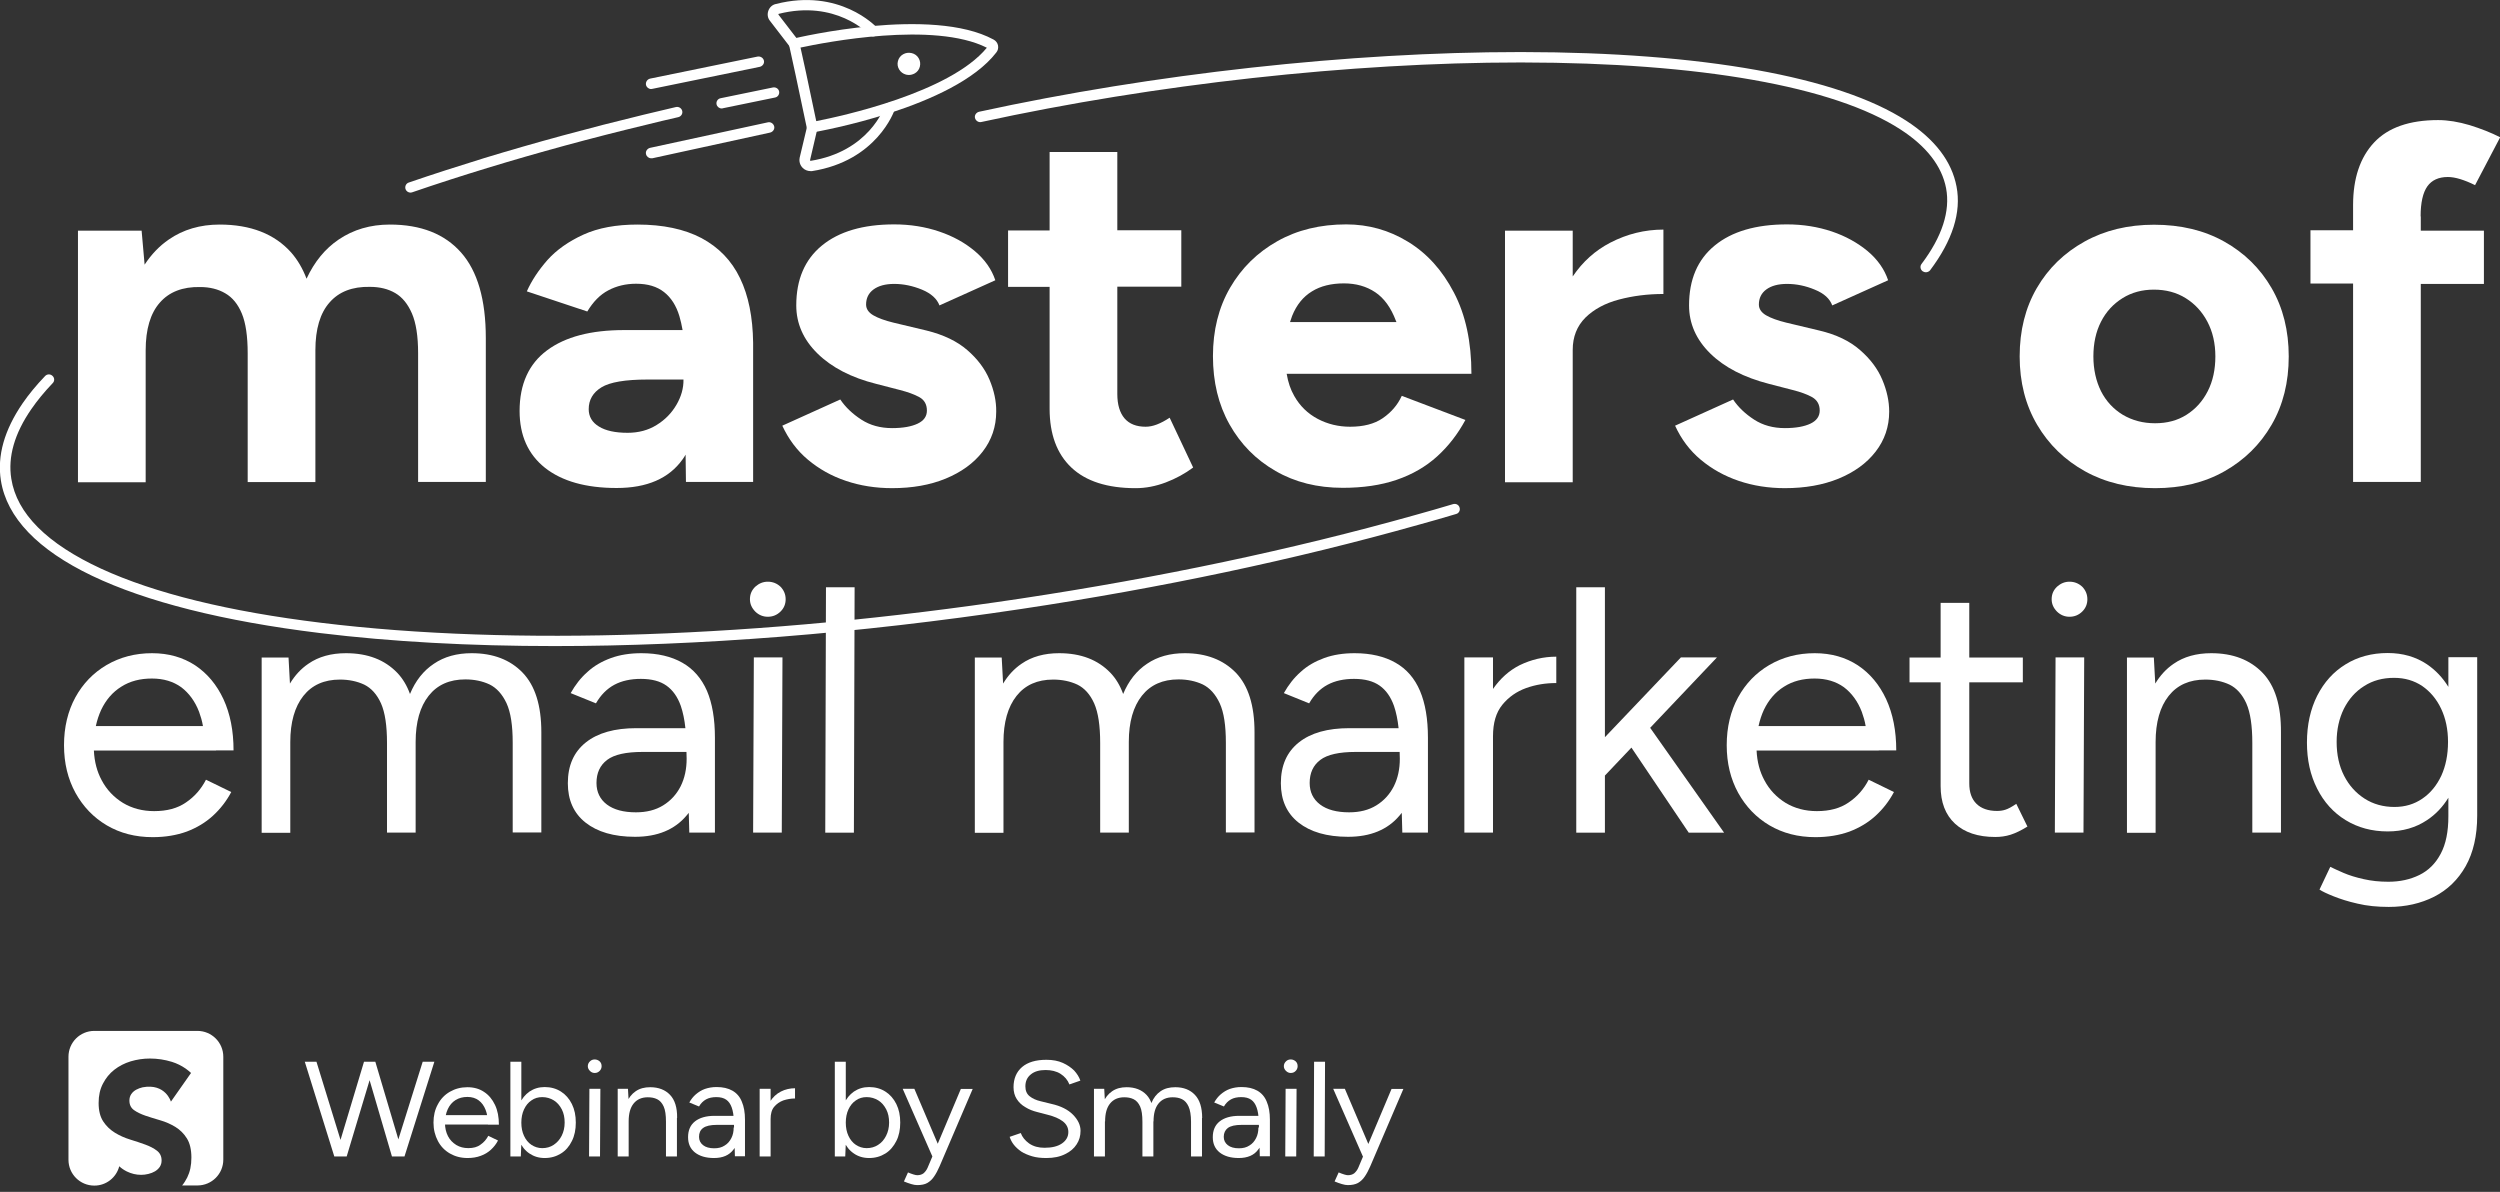<svg width="172" height="82" viewBox="0 0 172 82" fill="none" xmlns="http://www.w3.org/2000/svg">
<rect x="0" y="0" width="172" height="82" fill="#333333" stroke="none"/>
<g clip-path="url(#clip0_4100_8661)">
<path d="M23 79.565L20.969 73.046H21.772L23.779 79.565H23ZM23.086 79.565L25.044 73.046H25.81L23.852 79.565H23.086ZM26.966 79.565L25.056 73.046H25.822L27.756 79.565H26.966ZM27.039 79.565L29.082 73.046H29.885L27.829 79.565H27.039Z" fill="white"/>
<path d="M32.171 79.672C31.709 79.672 31.308 79.564 30.955 79.361C30.602 79.158 30.322 78.872 30.128 78.502C29.933 78.132 29.824 77.714 29.824 77.236C29.824 76.759 29.921 76.341 30.128 75.971C30.322 75.6 30.602 75.314 30.955 75.111C31.308 74.908 31.709 74.8 32.159 74.8C32.597 74.8 32.986 74.908 33.302 75.123C33.631 75.338 33.874 75.636 34.056 76.018C34.239 76.4 34.324 76.854 34.324 77.379H33.57C33.57 76.986 33.521 76.639 33.412 76.365C33.302 76.078 33.144 75.863 32.938 75.708C32.731 75.553 32.475 75.469 32.159 75.469C31.843 75.469 31.575 75.541 31.344 75.684C31.113 75.827 30.931 76.042 30.809 76.305C30.687 76.568 30.614 76.89 30.614 77.248C30.614 77.606 30.687 77.905 30.821 78.168C30.955 78.43 31.149 78.621 31.393 78.776C31.636 78.92 31.904 78.991 32.22 78.991C32.56 78.991 32.84 78.92 33.059 78.752C33.29 78.597 33.461 78.394 33.594 78.144L34.263 78.466C34.142 78.705 33.971 78.92 33.777 79.099C33.582 79.278 33.351 79.421 33.084 79.517C32.804 79.624 32.5 79.672 32.171 79.672ZM30.335 77.368V76.723H33.85V77.368H30.335Z" fill="white"/>
<path d="M35.114 79.565V73.046H35.868V78.693L35.832 79.565H35.114ZM37.474 79.672C37.072 79.672 36.732 79.565 36.428 79.362C36.124 79.159 35.893 78.872 35.735 78.502C35.564 78.132 35.491 77.714 35.491 77.237C35.491 76.747 35.577 76.329 35.735 75.959C35.905 75.589 36.136 75.302 36.428 75.1C36.732 74.897 37.072 74.789 37.474 74.789C37.9 74.789 38.277 74.897 38.593 75.1C38.909 75.302 39.165 75.589 39.347 75.959C39.529 76.329 39.615 76.747 39.615 77.237C39.615 77.714 39.529 78.144 39.347 78.502C39.165 78.872 38.921 79.159 38.593 79.362C38.264 79.565 37.9 79.672 37.474 79.672ZM37.304 78.992C37.596 78.992 37.863 78.92 38.094 78.765C38.325 78.61 38.508 78.407 38.642 78.144C38.775 77.881 38.848 77.571 38.848 77.237C38.848 76.89 38.788 76.592 38.654 76.329C38.52 76.067 38.337 75.852 38.106 75.708C37.875 75.565 37.608 75.481 37.304 75.481C37.024 75.481 36.781 75.553 36.562 75.708C36.343 75.852 36.172 76.067 36.051 76.329C35.929 76.592 35.868 76.902 35.868 77.237C35.868 77.583 35.929 77.881 36.051 78.144C36.172 78.407 36.343 78.622 36.562 78.765C36.781 78.908 37.024 78.992 37.304 78.992Z" fill="white"/>
<path d="M40.916 73.821C40.795 73.821 40.673 73.774 40.588 73.678C40.49 73.583 40.442 73.475 40.442 73.356C40.442 73.224 40.49 73.117 40.588 73.022C40.685 72.926 40.795 72.89 40.916 72.89C41.05 72.89 41.16 72.938 41.257 73.022C41.354 73.117 41.391 73.224 41.391 73.356C41.391 73.475 41.342 73.595 41.257 73.678C41.16 73.774 41.05 73.821 40.916 73.821ZM40.527 79.564L40.551 74.908H41.306L41.281 79.564H40.527Z" fill="white"/>
<path d="M42.498 79.564V74.908H43.203L43.252 75.768V79.564H42.498ZM45.819 77.177C45.819 76.723 45.77 76.365 45.66 76.126C45.551 75.887 45.405 75.72 45.21 75.624C45.016 75.529 44.809 75.493 44.566 75.493C44.152 75.493 43.824 75.636 43.593 75.923C43.362 76.209 43.252 76.615 43.252 77.153H42.887C42.887 76.663 42.96 76.245 43.106 75.887C43.252 75.529 43.459 75.266 43.739 75.075C44.018 74.884 44.347 74.8 44.736 74.8C45.308 74.8 45.77 74.98 46.098 75.326C46.427 75.672 46.597 76.198 46.585 76.914L45.819 77.177ZM45.819 79.564V77.177L46.573 76.902V79.564H45.819Z" fill="white"/>
<path d="M49.127 79.672C48.567 79.672 48.13 79.54 47.813 79.29C47.497 79.039 47.339 78.692 47.339 78.239C47.339 77.761 47.497 77.403 47.813 77.152C48.13 76.902 48.58 76.77 49.151 76.77H50.818V77.391H49.322C48.884 77.391 48.567 77.463 48.373 77.606C48.178 77.749 48.093 77.952 48.093 78.215C48.093 78.454 48.19 78.645 48.373 78.788C48.555 78.931 48.811 79.003 49.139 79.003C49.419 79.003 49.662 78.943 49.857 78.812C50.063 78.692 50.209 78.513 50.319 78.299C50.428 78.084 50.477 77.845 50.477 77.57H50.939C50.939 78.203 50.781 78.704 50.465 79.087C50.173 79.481 49.723 79.672 49.127 79.672ZM50.562 79.564L50.489 77.105C50.477 76.734 50.428 76.436 50.343 76.197C50.258 75.958 50.136 75.779 49.966 75.66C49.796 75.54 49.565 75.481 49.285 75.481C49.017 75.481 48.774 75.529 48.58 75.636C48.385 75.743 48.215 75.911 48.093 76.126L47.424 75.851C47.546 75.636 47.692 75.445 47.874 75.29C48.056 75.135 48.263 75.003 48.494 74.92C48.738 74.836 49.005 74.788 49.297 74.788C49.735 74.788 50.1 74.872 50.392 75.039C50.684 75.206 50.903 75.457 51.036 75.791C51.182 76.126 51.255 76.543 51.255 77.033V79.552H50.562V79.564Z" fill="white"/>
<path d="M52.264 79.564V74.908H53.018V79.564H52.264ZM52.678 77.033C52.678 76.532 52.775 76.126 52.97 75.803C53.164 75.493 53.42 75.254 53.724 75.099C54.028 74.944 54.356 74.872 54.697 74.872V75.576C54.417 75.576 54.15 75.624 53.894 75.708C53.639 75.803 53.432 75.947 53.261 76.15C53.091 76.353 53.018 76.639 53.018 76.985L52.678 77.033Z" fill="white"/>
<path d="M57.435 79.565V73.046H58.19V78.693L58.153 79.565H57.435ZM59.795 79.672C59.394 79.672 59.041 79.565 58.749 79.362C58.445 79.159 58.214 78.872 58.056 78.502C57.886 78.132 57.813 77.714 57.813 77.237C57.813 76.747 57.898 76.329 58.056 75.959C58.226 75.589 58.457 75.302 58.749 75.1C59.053 74.897 59.394 74.789 59.795 74.789C60.221 74.789 60.598 74.897 60.914 75.1C61.23 75.302 61.486 75.589 61.668 75.959C61.851 76.329 61.936 76.747 61.936 77.237C61.936 77.714 61.851 78.144 61.668 78.502C61.486 78.86 61.243 79.159 60.914 79.362C60.586 79.565 60.221 79.672 59.795 79.672ZM59.625 78.992C59.917 78.992 60.184 78.92 60.416 78.765C60.647 78.622 60.829 78.407 60.963 78.144C61.097 77.881 61.17 77.571 61.17 77.237C61.17 76.89 61.109 76.592 60.975 76.329C60.841 76.067 60.659 75.852 60.428 75.708C60.197 75.565 59.929 75.481 59.625 75.481C59.345 75.481 59.102 75.553 58.883 75.708C58.664 75.852 58.494 76.067 58.372 76.329C58.251 76.592 58.19 76.902 58.19 77.237C58.19 77.583 58.251 77.881 58.372 78.144C58.494 78.407 58.664 78.622 58.883 78.765C59.102 78.908 59.345 78.992 59.625 78.992Z" fill="white"/>
<path d="M64.148 79.565L62.105 74.908H62.907L64.671 79.051L64.902 79.565H64.148ZM63.102 81.535C62.98 81.535 62.846 81.511 62.688 81.463C62.53 81.415 62.36 81.356 62.19 81.284L62.469 80.663C62.615 80.723 62.737 80.77 62.859 80.806C62.968 80.842 63.053 80.854 63.114 80.854C63.284 80.854 63.43 80.806 63.54 80.723C63.649 80.627 63.746 80.508 63.819 80.341L64.355 79.075L66.106 74.92H66.921L64.647 80.233C64.525 80.508 64.403 80.747 64.269 80.938C64.136 81.141 63.978 81.284 63.795 81.391C63.625 81.487 63.394 81.535 63.102 81.535Z" fill="white"/>
<path d="M71.982 79.672C71.617 79.672 71.288 79.636 71.009 79.552C70.729 79.469 70.473 79.361 70.267 79.23C70.06 79.087 69.89 78.931 69.756 78.764C69.622 78.597 69.525 78.406 69.464 78.215L70.23 77.953C70.328 78.227 70.522 78.466 70.802 78.669C71.094 78.872 71.447 78.967 71.86 78.967C72.371 78.967 72.772 78.872 73.064 78.669C73.356 78.466 73.502 78.203 73.502 77.881C73.502 77.582 73.368 77.332 73.113 77.141C72.857 76.95 72.517 76.806 72.091 76.699L71.361 76.508C71.069 76.436 70.79 76.329 70.546 76.174C70.291 76.03 70.096 75.839 69.95 75.612C69.804 75.385 69.731 75.111 69.731 74.8C69.731 74.216 69.926 73.75 70.315 73.415C70.704 73.081 71.264 72.914 71.994 72.914C72.432 72.914 72.809 72.986 73.125 73.129C73.441 73.272 73.697 73.451 73.903 73.654C74.098 73.869 74.244 74.096 74.329 74.347L73.575 74.609C73.453 74.299 73.247 74.06 72.967 73.881C72.687 73.702 72.334 73.618 71.933 73.618C71.507 73.618 71.167 73.714 70.924 73.917C70.668 74.12 70.546 74.395 70.546 74.741C70.546 75.039 70.644 75.266 70.838 75.421C71.033 75.577 71.288 75.696 71.605 75.768L72.334 75.947C72.979 76.09 73.478 76.341 73.818 76.687C74.159 77.033 74.341 77.403 74.341 77.797C74.341 78.144 74.256 78.454 74.074 78.729C73.891 79.015 73.636 79.23 73.295 79.397C72.918 79.588 72.493 79.672 71.982 79.672Z" fill="white"/>
<path d="M75.265 79.564V74.908H75.971L76.019 75.768V79.564H75.265ZM78.598 77.177C78.598 76.723 78.549 76.365 78.44 76.126C78.33 75.887 78.184 75.72 77.99 75.624C77.795 75.529 77.588 75.493 77.345 75.493C76.931 75.493 76.603 75.636 76.372 75.923C76.141 76.209 76.031 76.615 76.031 77.153H75.666C75.666 76.663 75.74 76.245 75.885 75.887C76.031 75.529 76.238 75.266 76.518 75.075C76.798 74.884 77.126 74.8 77.515 74.8C78.087 74.8 78.549 74.98 78.878 75.326C79.206 75.672 79.376 76.198 79.364 76.914L78.598 77.177ZM78.598 79.564V77.177L79.352 76.902V79.564H78.598ZM81.943 77.177C81.943 76.723 81.882 76.365 81.772 76.126C81.663 75.887 81.517 75.72 81.322 75.624C81.128 75.529 80.921 75.493 80.678 75.493C80.264 75.493 79.936 75.636 79.705 75.923C79.474 76.209 79.364 76.615 79.364 77.153H78.999C78.999 76.663 79.072 76.245 79.218 75.887C79.364 75.529 79.571 75.266 79.851 75.075C80.13 74.884 80.459 74.8 80.86 74.8C81.432 74.8 81.882 74.98 82.21 75.326C82.539 75.672 82.709 76.198 82.709 76.914L81.943 77.177ZM81.943 79.564V77.177L82.697 76.902V79.564H81.943Z" fill="white"/>
<path d="M85.228 79.672C84.668 79.672 84.231 79.54 83.914 79.29C83.598 79.039 83.44 78.692 83.44 78.239C83.44 77.761 83.598 77.403 83.914 77.152C84.231 76.902 84.681 76.77 85.252 76.77H86.919V77.391H85.422C84.985 77.391 84.668 77.463 84.474 77.606C84.291 77.749 84.194 77.952 84.194 78.215C84.194 78.454 84.291 78.645 84.474 78.788C84.656 78.931 84.912 79.003 85.24 79.003C85.52 79.003 85.763 78.943 85.958 78.812C86.165 78.692 86.311 78.513 86.42 78.299C86.529 78.084 86.578 77.845 86.578 77.57H87.04C87.04 78.203 86.882 78.704 86.566 79.087C86.286 79.481 85.824 79.672 85.228 79.672ZM86.675 79.564L86.602 77.105C86.59 76.734 86.542 76.436 86.456 76.197C86.371 75.958 86.25 75.779 86.079 75.66C85.909 75.54 85.678 75.481 85.398 75.481C85.131 75.481 84.887 75.529 84.693 75.636C84.498 75.743 84.328 75.911 84.206 76.126L83.537 75.851C83.659 75.636 83.805 75.445 83.987 75.29C84.17 75.135 84.376 75.003 84.608 74.92C84.851 74.836 85.118 74.788 85.41 74.788C85.848 74.788 86.213 74.872 86.505 75.039C86.797 75.206 87.016 75.457 87.15 75.791C87.296 76.126 87.369 76.543 87.369 77.033V79.552H86.675V79.564Z" fill="white"/>
<path d="M88.803 73.821C88.681 73.821 88.572 73.774 88.475 73.678C88.377 73.583 88.329 73.475 88.329 73.356C88.329 73.224 88.377 73.117 88.475 73.022C88.572 72.926 88.681 72.89 88.803 72.89C88.937 72.89 89.046 72.938 89.144 73.022C89.241 73.117 89.277 73.224 89.277 73.356C89.277 73.475 89.229 73.595 89.144 73.678C89.058 73.774 88.937 73.821 88.803 73.821ZM88.426 79.564L88.45 74.908H89.204L89.18 79.564H88.426Z" fill="white"/>
<path d="M90.384 79.565L90.409 73.046H91.163L91.138 79.565H90.384Z" fill="white"/>
<path d="M93.766 79.565L91.723 74.908H92.525L94.289 79.051L94.52 79.565H93.766ZM92.732 81.535C92.611 81.535 92.477 81.511 92.319 81.463C92.16 81.415 91.99 81.356 91.82 81.284L92.1 80.663C92.246 80.723 92.367 80.77 92.489 80.806C92.598 80.842 92.684 80.854 92.744 80.854C92.915 80.854 93.061 80.806 93.17 80.723C93.279 80.627 93.377 80.508 93.45 80.341L93.985 79.075L95.737 74.92H96.552L94.277 80.233C94.155 80.508 94.034 80.747 93.9 80.938C93.766 81.141 93.608 81.284 93.425 81.391C93.243 81.487 93.012 81.535 92.732 81.535Z" fill="white"/>
<path d="M31.721 17.372C30.59 16.094 28.96 15.45 26.82 15.45C25.482 15.45 24.314 15.796 23.305 16.477C22.368 17.109 21.626 18.017 21.091 19.175C20.823 18.47 20.471 17.873 20.033 17.372C18.889 16.094 17.247 15.45 15.107 15.45C13.769 15.45 12.601 15.796 11.616 16.477C10.971 16.918 10.412 17.503 9.949 18.208L9.743 15.868H5.364V33.18H10.022V24.106C10.022 22.649 10.351 21.551 10.995 20.822C11.64 20.082 12.564 19.724 13.769 19.748C14.425 19.748 15.009 19.891 15.496 20.178C15.994 20.464 16.372 20.93 16.639 21.575C16.907 22.219 17.041 23.139 17.041 24.309V33.168H21.699V24.094C21.699 22.637 22.027 21.539 22.672 20.811C23.317 20.07 24.241 19.712 25.445 19.736C26.126 19.736 26.71 19.879 27.197 20.166C27.683 20.452 28.06 20.918 28.34 21.563C28.62 22.207 28.766 23.127 28.766 24.297V33.156H33.424V23.258C33.424 20.619 32.853 18.649 31.721 17.372Z" fill="white"/>
<path d="M50.915 19.139C50.331 17.921 49.443 17.014 48.264 16.381C47.084 15.76 45.612 15.45 43.86 15.45C42.401 15.45 41.16 15.677 40.139 16.142C39.117 16.608 38.29 17.193 37.669 17.885C37.049 18.59 36.575 19.306 36.246 20.046L40.406 21.431C40.807 20.763 41.282 20.273 41.853 19.975C42.413 19.676 43.058 19.521 43.763 19.521C44.566 19.521 45.198 19.712 45.685 20.094C46.171 20.476 46.524 21.025 46.743 21.754C46.828 22.04 46.901 22.363 46.962 22.709H42.936C40.649 22.709 38.886 23.174 37.633 24.106C36.38 25.037 35.748 26.434 35.748 28.273C35.748 29.956 36.331 31.258 37.499 32.189C38.667 33.108 40.309 33.574 42.425 33.574C44.517 33.574 46.026 32.917 46.962 31.604C47.035 31.496 47.108 31.401 47.169 31.281L47.193 33.156H51.815V23.569C51.791 21.825 51.499 20.345 50.915 19.139ZM46.536 27.855C46.208 28.416 45.758 28.882 45.174 29.24C44.602 29.598 43.933 29.777 43.179 29.777C42.328 29.777 41.671 29.634 41.209 29.347C40.734 29.061 40.503 28.655 40.503 28.153C40.503 27.509 40.795 27.007 41.379 26.649C41.963 26.291 43.021 26.112 44.554 26.112H47.023C47.035 26.709 46.865 27.294 46.536 27.855Z" fill="white"/>
<path d="M68.077 26.123C67.761 25.371 67.25 24.691 66.544 24.082C65.839 23.473 64.915 23.031 63.759 22.744L61.46 22.195C60.876 22.052 60.414 21.885 60.086 21.694C59.757 21.503 59.587 21.252 59.587 20.953C59.587 20.512 59.757 20.166 60.098 19.915C60.439 19.664 60.913 19.533 61.521 19.533C62.154 19.533 62.786 19.664 63.431 19.927C64.063 20.189 64.465 20.559 64.635 21.013L68.478 19.282C68.223 18.518 67.749 17.849 67.067 17.276C66.386 16.703 65.571 16.249 64.611 15.927C63.662 15.605 62.628 15.438 61.521 15.438C59.38 15.438 57.726 15.927 56.546 16.894C55.367 17.861 54.783 19.234 54.783 21.013C54.783 22.255 55.269 23.365 56.242 24.32C57.215 25.276 58.565 25.98 60.28 26.41L61.898 26.828C62.458 26.971 62.92 27.138 63.26 27.329C63.601 27.52 63.771 27.831 63.771 28.248C63.771 28.642 63.565 28.941 63.139 29.144C62.713 29.347 62.129 29.454 61.375 29.454C60.572 29.454 59.867 29.263 59.259 28.869C58.651 28.475 58.164 28.01 57.811 27.484L53.822 29.287C54.248 30.207 54.831 30.995 55.585 31.627C56.34 32.26 57.203 32.75 58.2 33.084C59.186 33.418 60.244 33.585 61.375 33.585C62.762 33.585 63.99 33.37 65.061 32.929C66.131 32.487 66.982 31.878 67.603 31.078C68.223 30.278 68.539 29.359 68.539 28.32C68.551 27.616 68.393 26.875 68.077 26.123Z" fill="white"/>
<path d="M80.472 28.738C80.168 28.941 79.876 29.096 79.596 29.204C79.316 29.311 79.061 29.359 78.817 29.359C78.185 29.359 77.698 29.168 77.37 28.786C77.042 28.404 76.871 27.843 76.871 27.102V19.724H81.274V15.844H76.871V10.459H72.213V15.856H69.355V19.736H72.213V28.117C72.213 29.872 72.712 31.222 73.709 32.165C74.706 33.108 76.178 33.586 78.136 33.586C78.817 33.586 79.511 33.454 80.204 33.192C80.897 32.929 81.53 32.583 82.089 32.165L80.472 28.738Z" fill="white"/>
<path d="M95.128 28.774C94.556 29.168 93.802 29.359 92.89 29.359C92.087 29.359 91.345 29.18 90.664 28.822C89.983 28.463 89.436 27.938 89.046 27.246C88.791 26.804 88.621 26.302 88.523 25.717H96.514H98.947H101.234C101.234 23.52 100.832 21.658 100.03 20.13C99.227 18.59 98.181 17.431 96.867 16.631C95.566 15.832 94.143 15.438 92.622 15.438C90.834 15.438 89.253 15.82 87.879 16.596C86.504 17.372 85.422 18.434 84.631 19.795C83.84 21.157 83.451 22.733 83.451 24.5C83.451 26.279 83.828 27.843 84.594 29.204C85.361 30.565 86.407 31.627 87.757 32.403C89.095 33.179 90.64 33.562 92.379 33.562C93.766 33.562 95.006 33.383 96.089 33.012C97.171 32.642 98.096 32.105 98.874 31.401C99.653 30.696 100.297 29.86 100.82 28.893L96.442 27.234C96.15 27.878 95.7 28.38 95.128 28.774ZM90.263 20.046C90.859 19.676 91.6 19.497 92.464 19.497C93.291 19.497 94.009 19.7 94.617 20.106C95.225 20.512 95.7 21.168 96.04 22.076C96.052 22.1 96.064 22.136 96.077 22.159H88.754C88.803 22.004 88.852 21.861 88.9 21.73C89.204 20.977 89.654 20.416 90.263 20.046Z" fill="white"/>
<path d="M110.794 16.692C109.76 17.229 108.896 17.993 108.203 19.02V15.868H103.544V33.18H108.203V24.07C108.203 23.175 108.495 22.434 109.079 21.849C109.663 21.276 110.441 20.858 111.39 20.608C112.338 20.357 113.36 20.226 114.443 20.226V15.796C113.166 15.796 111.949 16.095 110.794 16.692Z" fill="white"/>
<path d="M122.799 33.585C121.668 33.585 120.61 33.418 119.625 33.084C118.64 32.75 117.764 32.26 117.01 31.627C116.256 30.995 115.672 30.218 115.246 29.287L119.236 27.484C119.588 28.01 120.075 28.475 120.683 28.869C121.291 29.263 121.997 29.454 122.799 29.454C123.554 29.454 124.137 29.347 124.563 29.144C124.989 28.941 125.196 28.631 125.196 28.248C125.196 27.831 125.025 27.532 124.685 27.329C124.344 27.138 123.894 26.971 123.322 26.828L121.705 26.41C119.99 25.968 118.64 25.276 117.667 24.32C116.694 23.365 116.207 22.255 116.207 21.013C116.207 19.234 116.791 17.861 117.971 16.894C119.15 15.927 120.805 15.438 122.945 15.438C124.052 15.438 125.074 15.605 126.035 15.927C126.984 16.249 127.799 16.703 128.492 17.276C129.173 17.849 129.647 18.518 129.903 19.282L126.059 21.013C125.889 20.548 125.5 20.189 124.855 19.927C124.223 19.664 123.59 19.533 122.945 19.533C122.337 19.533 121.863 19.664 121.522 19.915C121.182 20.166 121.011 20.512 121.011 20.953C121.011 21.252 121.182 21.503 121.51 21.694C121.839 21.885 122.301 22.052 122.885 22.195L125.183 22.744C126.339 23.019 127.263 23.461 127.969 24.082C128.674 24.691 129.185 25.371 129.501 26.123C129.818 26.875 129.976 27.604 129.976 28.32C129.976 29.359 129.66 30.278 129.039 31.078C128.419 31.878 127.567 32.487 126.497 32.929C125.415 33.37 124.186 33.585 122.799 33.585Z" fill="white"/>
<path d="M148.27 33.586C146.457 33.586 144.852 33.203 143.453 32.427C142.054 31.651 140.96 30.589 140.157 29.228C139.354 27.866 138.953 26.291 138.953 24.523C138.953 22.744 139.342 21.18 140.132 19.819C140.923 18.458 142.018 17.396 143.417 16.619C144.815 15.844 146.409 15.461 148.197 15.461C150.033 15.461 151.639 15.844 153.025 16.619C154.412 17.396 155.495 18.458 156.285 19.819C157.076 21.18 157.465 22.756 157.465 24.523C157.465 26.302 157.076 27.866 156.285 29.228C155.495 30.589 154.412 31.651 153.038 32.427C151.675 33.203 150.082 33.586 148.27 33.586ZM148.27 29.12C149.097 29.12 149.814 28.929 150.435 28.535C151.055 28.141 151.542 27.604 151.894 26.911C152.247 26.219 152.417 25.419 152.417 24.523C152.417 23.628 152.235 22.828 151.87 22.136C151.505 21.443 151.006 20.906 150.374 20.512C149.741 20.118 149.012 19.927 148.185 19.927C147.382 19.927 146.664 20.118 146.032 20.512C145.399 20.906 144.9 21.443 144.548 22.136C144.195 22.828 144.025 23.628 144.025 24.523C144.025 25.419 144.207 26.219 144.548 26.911C144.9 27.604 145.399 28.141 146.044 28.535C146.713 28.929 147.443 29.12 148.27 29.12Z" fill="white"/>
<path d="M166.538 14.889C166.538 13.945 166.696 13.253 167 12.823C167.304 12.393 167.779 12.178 168.411 12.178C168.667 12.178 168.946 12.226 169.263 12.322C169.567 12.417 169.907 12.549 170.284 12.739L172.012 9.444C171.379 9.122 170.674 8.847 169.907 8.608C169.141 8.382 168.423 8.262 167.742 8.262C165.772 8.262 164.3 8.776 163.339 9.802C162.378 10.829 161.892 12.262 161.892 14.113V15.844H158.96V19.509H161.892V33.156H166.55V19.533H170.893V15.868H166.55V14.889H166.538Z" fill="white"/>
<path d="M14.864 51.626H16.068C16.068 50.277 15.837 49.107 15.375 48.104C14.913 47.113 14.268 46.337 13.429 45.776C12.59 45.227 11.604 44.94 10.461 44.94C9.293 44.94 8.26 45.215 7.335 45.752C6.423 46.289 5.705 47.029 5.182 47.984C4.671 48.928 4.404 50.026 4.404 51.268C4.404 52.51 4.671 53.596 5.194 54.551C5.717 55.494 6.435 56.247 7.347 56.784C8.26 57.321 9.306 57.596 10.51 57.596C11.373 57.596 12.152 57.464 12.845 57.214C13.538 56.951 14.134 56.593 14.645 56.127C15.156 55.661 15.582 55.112 15.91 54.492L14.171 53.644C13.842 54.288 13.38 54.814 12.796 55.208C12.213 55.614 11.483 55.805 10.607 55.805C9.804 55.805 9.087 55.614 8.466 55.244C7.846 54.862 7.347 54.348 6.995 53.68C6.678 53.095 6.496 52.414 6.459 51.638H14.098H14.864V51.626ZM6.593 49.955C6.678 49.56 6.8 49.19 6.958 48.844C7.286 48.152 7.749 47.614 8.345 47.244C8.941 46.862 9.646 46.683 10.449 46.683C11.252 46.683 11.921 46.886 12.468 47.28C13.003 47.686 13.417 48.247 13.697 48.975C13.806 49.274 13.903 49.596 13.964 49.955H6.593Z" fill="white"/>
<path d="M32.452 44.94C31.43 44.94 30.567 45.179 29.849 45.668C29.131 46.146 28.584 46.838 28.207 47.746C28 47.173 27.708 46.683 27.331 46.289C26.468 45.394 25.3 44.94 23.804 44.94C22.782 44.94 21.919 45.179 21.213 45.668C20.702 46.014 20.289 46.468 19.948 47.029L19.851 45.238H18.002V57.297H19.972V51.053C19.972 49.692 20.276 48.629 20.872 47.877C21.468 47.125 22.308 46.755 23.39 46.755C24.011 46.755 24.57 46.874 25.057 47.101C25.543 47.34 25.932 47.77 26.212 48.39C26.492 49.023 26.626 49.931 26.626 51.113V57.285H28.596V51.041C28.596 49.68 28.9 48.617 29.496 47.865C30.092 47.113 30.931 46.743 32.014 46.743C32.634 46.743 33.194 46.862 33.68 47.089C34.167 47.328 34.556 47.758 34.848 48.379C35.14 49.011 35.274 49.919 35.274 51.101V57.273H37.244V50.372C37.244 48.534 36.818 47.173 35.955 46.277C35.103 45.394 33.936 44.94 32.452 44.94Z" fill="white"/>
<path d="M46.949 45.597C46.195 45.167 45.258 44.94 44.127 44.94C43.361 44.94 42.656 45.047 42.035 45.274C41.415 45.501 40.867 45.812 40.417 46.229C39.955 46.635 39.578 47.125 39.262 47.686L41.001 48.39C41.33 47.817 41.755 47.388 42.266 47.113C42.777 46.838 43.398 46.707 44.091 46.707C44.833 46.707 45.417 46.862 45.855 47.173C46.292 47.483 46.621 47.949 46.84 48.569C46.986 48.999 47.095 49.513 47.156 50.098H43.787C42.291 50.098 41.135 50.42 40.308 51.077C39.481 51.733 39.067 52.665 39.067 53.883C39.067 55.041 39.469 55.948 40.284 56.593C41.099 57.237 42.23 57.572 43.689 57.572C45.234 57.572 46.414 57.082 47.229 56.115C47.278 56.056 47.338 55.984 47.387 55.924L47.423 57.285H49.187V50.754C49.187 49.465 49.005 48.39 48.64 47.531C48.263 46.671 47.703 46.026 46.949 45.597ZM47.241 52.199C47.241 52.904 47.107 53.536 46.828 54.097C46.548 54.647 46.146 55.089 45.623 55.411C45.1 55.733 44.48 55.888 43.75 55.888C42.899 55.888 42.23 55.709 41.755 55.351C41.281 54.993 41.038 54.492 41.038 53.871C41.038 53.178 41.281 52.653 41.768 52.283C42.254 51.913 43.069 51.733 44.212 51.733H47.229L47.241 52.211V52.199Z" fill="white"/>
<path d="M51.815 57.285H53.786L53.834 45.227H51.864L51.815 57.285Z" fill="white"/>
<path d="M52.825 40.021C52.496 40.021 52.217 40.14 51.961 40.367C51.718 40.606 51.596 40.881 51.596 41.227C51.596 41.549 51.718 41.824 51.961 42.075C52.204 42.313 52.496 42.433 52.825 42.433C53.165 42.433 53.457 42.313 53.7 42.075C53.944 41.836 54.053 41.549 54.053 41.227C54.053 40.893 53.931 40.606 53.7 40.367C53.457 40.14 53.165 40.021 52.825 40.021Z" fill="white"/>
<path d="M56.778 57.286H58.748L58.797 40.403H56.827L56.778 57.286Z" fill="white"/>
<path d="M81.518 44.94C80.496 44.94 79.633 45.179 78.915 45.668C78.198 46.146 77.65 46.838 77.273 47.746C77.067 47.173 76.775 46.683 76.397 46.289C75.534 45.394 74.366 44.94 72.87 44.94C71.849 44.94 70.985 45.179 70.279 45.668C69.769 46.014 69.355 46.468 69.014 47.029L68.917 45.238H67.068V57.297H69.039V51.053C69.039 49.692 69.343 48.629 69.939 47.877C70.535 47.125 71.374 46.755 72.457 46.755C73.077 46.755 73.636 46.874 74.123 47.101C74.61 47.34 74.999 47.77 75.278 48.39C75.558 49.023 75.692 49.931 75.692 51.113V57.285H77.662V51.041C77.662 49.68 77.967 48.617 78.563 47.865C79.159 47.113 79.998 46.743 81.08 46.743C81.701 46.743 82.26 46.862 82.747 47.089C83.233 47.328 83.623 47.758 83.914 48.379C84.206 49.011 84.34 49.919 84.34 51.101V57.273H86.311V50.372C86.311 48.534 85.885 47.173 85.021 46.277C84.158 45.394 82.99 44.94 81.518 44.94Z" fill="white"/>
<path d="M96.016 45.597C95.262 45.167 94.326 44.94 93.195 44.94C92.428 44.94 91.723 45.047 91.103 45.274C90.482 45.501 89.935 45.812 89.485 46.229C89.023 46.635 88.646 47.125 88.329 47.686L90.069 48.39C90.397 47.817 90.823 47.388 91.334 47.113C91.844 46.838 92.465 46.707 93.158 46.707C93.9 46.707 94.484 46.862 94.922 47.173C95.36 47.483 95.688 47.949 95.907 48.569C96.053 48.999 96.162 49.513 96.223 50.098H92.842C91.346 50.098 90.19 50.42 89.363 51.077C88.536 51.733 88.123 52.665 88.123 53.883C88.123 55.041 88.524 55.948 89.339 56.593C90.154 57.237 91.285 57.572 92.745 57.572C94.289 57.572 95.469 57.082 96.284 56.115C96.333 56.056 96.394 55.984 96.442 55.924L96.479 57.285H98.242V50.754C98.242 49.465 98.06 48.39 97.695 47.531C97.33 46.671 96.771 46.026 96.016 45.597ZM96.308 52.199C96.308 52.904 96.175 53.536 95.895 54.097C95.615 54.647 95.214 55.089 94.691 55.411C94.168 55.733 93.547 55.888 92.818 55.888C91.966 55.888 91.297 55.709 90.823 55.351C90.348 54.993 90.105 54.492 90.105 53.871C90.105 53.178 90.348 52.653 90.835 52.283C91.322 51.913 92.136 51.733 93.28 51.733H96.296L96.308 52.211V52.199Z" fill="white"/>
<path d="M102.718 47.4V45.227H100.748V57.285H102.718V50.659C102.718 49.74 102.925 49.023 103.363 48.486C103.789 47.961 104.336 47.579 104.993 47.34C105.662 47.101 106.343 46.994 107.073 46.994V45.179C106.185 45.179 105.346 45.382 104.555 45.764C103.825 46.134 103.217 46.683 102.718 47.4Z" fill="white"/>
<path d="M118.129 45.227H115.648L110.418 50.719V40.403H108.447V57.286H110.418V53.358L112.242 51.435L116.183 57.286H118.616L113.531 50.074L118.129 45.227Z" fill="white"/>
<path d="M129.258 51.626H130.462C130.462 50.277 130.231 49.107 129.769 48.104C129.307 47.113 128.662 46.337 127.823 45.776C126.984 45.227 125.998 44.94 124.855 44.94C123.687 44.94 122.654 45.215 121.729 45.752C120.817 46.289 120.099 47.029 119.576 47.984C119.065 48.928 118.798 50.026 118.798 51.268C118.798 52.51 119.065 53.596 119.588 54.551C120.111 55.494 120.829 56.247 121.741 56.784C122.654 57.321 123.7 57.596 124.904 57.596C125.767 57.596 126.546 57.464 127.239 57.214C127.932 56.951 128.528 56.593 129.039 56.127C129.55 55.661 129.976 55.112 130.304 54.492L128.565 53.644C128.237 54.288 127.774 54.814 127.19 55.208C126.607 55.614 125.877 55.805 125.001 55.805C124.198 55.805 123.481 55.614 122.86 55.244C122.24 54.862 121.741 54.348 121.389 53.68C121.072 53.095 120.89 52.414 120.853 51.638H128.492H129.258V51.626ZM120.987 49.955C121.072 49.56 121.194 49.19 121.352 48.844C121.681 48.152 122.143 47.614 122.739 47.244C123.335 46.862 124.04 46.683 124.843 46.683C125.646 46.683 126.315 46.886 126.862 47.28C127.397 47.686 127.811 48.247 128.091 48.975C128.2 49.274 128.297 49.596 128.358 49.955H120.987Z" fill="white"/>
<path d="M137.967 55.709C137.785 55.769 137.59 55.793 137.395 55.793C136.787 55.793 136.313 55.626 135.984 55.303C135.644 54.969 135.486 54.503 135.486 53.894V46.946H139.171V45.238H135.486V41.477H133.515V45.238H131.375V46.946H133.515V54.085C133.515 55.196 133.844 56.055 134.5 56.664C135.157 57.273 136.082 57.584 137.274 57.584C137.639 57.584 137.991 57.536 138.332 57.428C138.672 57.321 139.062 57.13 139.487 56.867L138.721 55.303C138.405 55.518 138.162 55.649 137.967 55.709Z" fill="white"/>
<path d="M142.382 40.021C142.054 40.021 141.774 40.14 141.519 40.367C141.275 40.606 141.154 40.881 141.154 41.227C141.154 41.549 141.275 41.824 141.519 42.075C141.762 42.313 142.054 42.433 142.382 42.433C142.723 42.433 143.015 42.313 143.258 42.075C143.501 41.836 143.611 41.549 143.611 41.227C143.611 40.893 143.489 40.606 143.258 40.367C143.015 40.14 142.723 40.021 142.382 40.021Z" fill="white"/>
<path d="M141.374 57.285H143.344L143.393 45.227H141.422L141.374 57.285Z" fill="white"/>
<path d="M152.137 44.94C151.116 44.94 150.252 45.179 149.547 45.668C149.036 46.014 148.622 46.468 148.282 47.029L148.184 45.238H146.335V57.297H148.306V51.053C148.306 49.692 148.61 48.629 149.206 47.877C149.802 47.125 150.641 46.755 151.724 46.755C152.344 46.755 152.904 46.874 153.39 47.101C153.877 47.34 154.266 47.77 154.546 48.39C154.825 49.023 154.959 49.931 154.959 51.113V57.285H156.93V50.384C156.942 48.546 156.528 47.185 155.665 46.289C154.801 45.394 153.621 44.94 152.137 44.94Z" fill="white"/>
<path d="M168.448 45.227V47.256C168.059 46.624 167.56 46.098 166.977 45.704C166.21 45.191 165.31 44.928 164.276 44.928C163.182 44.928 162.209 45.191 161.382 45.704C160.542 46.218 159.898 46.934 159.423 47.865C158.961 48.785 158.718 49.859 158.718 51.089C158.718 52.283 158.949 53.334 159.423 54.265C159.885 55.184 160.542 55.913 161.382 56.426C162.221 56.939 163.182 57.202 164.276 57.202C165.31 57.202 166.21 56.939 166.977 56.426C167.573 56.032 168.059 55.519 168.448 54.886V56.163C168.448 57.214 168.278 58.062 167.925 58.73C167.573 59.399 167.086 59.888 166.454 60.199C165.821 60.509 165.116 60.664 164.325 60.664C163.717 60.664 163.145 60.605 162.622 60.485C162.087 60.366 161.625 60.223 161.236 60.056C160.846 59.888 160.542 59.745 160.323 59.638L159.581 61.202C159.776 61.333 160.104 61.488 160.554 61.667C161.004 61.846 161.552 62.026 162.196 62.169C162.841 62.324 163.559 62.396 164.349 62.396C165.517 62.396 166.551 62.157 167.475 61.691C168.388 61.225 169.117 60.521 169.64 59.59C170.163 58.659 170.431 57.5 170.431 56.115V45.215H168.448V45.227ZM167.962 53.369C167.646 54.038 167.22 54.563 166.66 54.945C166.101 55.328 165.468 55.519 164.739 55.519C163.972 55.519 163.279 55.328 162.683 54.945C162.087 54.563 161.613 54.038 161.272 53.369C160.931 52.701 160.761 51.925 160.761 51.041C160.761 50.194 160.931 49.429 161.26 48.761C161.6 48.092 162.063 47.567 162.659 47.197C163.255 46.815 163.936 46.636 164.714 46.636C165.456 46.636 166.089 46.827 166.648 47.197C167.196 47.579 167.633 48.092 167.95 48.761C168.266 49.429 168.424 50.194 168.424 51.041C168.424 51.925 168.266 52.701 167.962 53.369Z" fill="white"/>
<path d="M38.143 44.45C32.342 44.45 26.917 44.152 22.027 43.555C8.66 41.919 0.863 38.182 0.06 33.048C-0.207 31.353 0.304 29.574 1.556 27.747C1.982 27.126 2.505 26.494 3.101 25.873C3.235 25.729 3.466 25.717 3.612 25.861C3.758 25.992 3.77 26.219 3.624 26.362C3.053 26.959 2.554 27.568 2.152 28.153C0.997 29.825 0.535 31.436 0.778 32.941C1.155 35.329 3.235 37.406 6.957 39.125C10.642 40.821 15.739 42.074 22.112 42.85C35.261 44.462 52.338 43.877 70.169 41.191C79.754 39.746 88.913 37.812 97.403 35.424C98.266 35.185 99.13 34.935 99.969 34.684C100.164 34.624 100.37 34.732 100.419 34.923C100.48 35.114 100.37 35.317 100.176 35.364C99.337 35.615 98.473 35.866 97.597 36.105C89.083 38.505 79.888 40.451 70.279 41.895C59.016 43.591 48.032 44.45 38.143 44.45Z" fill="white"/>
<path d="M132.494 18.733C132.421 18.733 132.348 18.709 132.275 18.661C132.117 18.542 132.08 18.315 132.202 18.16C133.625 16.273 134.184 14.518 133.892 12.954C133.6 11.426 132.542 10.065 130.754 8.907C126.193 5.946 116.949 4.31 104.725 4.298C104.664 4.298 104.603 4.298 104.543 4.298C92.951 4.298 79.474 5.791 67.518 8.393C67.323 8.441 67.129 8.31 67.08 8.119C67.031 7.928 67.165 7.737 67.36 7.689C79.365 5.074 92.902 3.582 104.543 3.582C104.603 3.582 104.664 3.582 104.725 3.582C117.095 3.594 126.485 5.277 131.156 8.31C133.126 9.587 134.282 11.104 134.61 12.835C134.951 14.614 134.33 16.548 132.786 18.602C132.713 18.685 132.603 18.733 132.494 18.733Z" fill="white"/>
<path d="M28.241 13.253C28.096 13.253 27.95 13.157 27.901 13.014C27.84 12.823 27.937 12.62 28.12 12.56C29.786 11.987 31.538 11.426 33.313 10.877C36.804 9.814 40.49 8.811 44.285 7.892C45.015 7.713 45.757 7.546 46.498 7.366C46.693 7.319 46.888 7.438 46.936 7.629C46.985 7.82 46.863 8.011 46.669 8.059C45.927 8.226 45.185 8.405 44.467 8.584C40.684 9.492 37.011 10.495 33.532 11.557C31.769 12.095 30.029 12.656 28.363 13.229C28.314 13.241 28.278 13.253 28.241 13.253Z" fill="white"/>
<path d="M54.65 3.379C54.541 3.379 54.431 3.331 54.358 3.235L52.972 1.433C52.813 1.241 52.777 0.979 52.862 0.74C52.947 0.501 53.142 0.322 53.385 0.274C57.752 -0.836 60.245 1.803 60.343 1.91C60.476 2.053 60.464 2.28 60.318 2.412C60.172 2.543 59.941 2.531 59.807 2.388C59.71 2.28 57.484 -0.036 53.568 0.955C53.568 0.955 53.555 0.967 53.555 0.979C53.555 0.991 53.555 0.991 53.555 1.003L54.942 2.806C55.064 2.961 55.027 3.188 54.869 3.307C54.808 3.355 54.723 3.379 54.65 3.379Z" fill="white"/>
<path d="M55.758 11.772C55.563 11.772 55.356 11.689 55.222 11.546C55.04 11.366 54.967 11.104 55.016 10.865V10.853L55.539 8.656C55.587 8.465 55.782 8.346 55.977 8.394C56.171 8.441 56.293 8.632 56.244 8.823L55.733 11.008C55.733 11.032 55.745 11.044 55.745 11.056C55.758 11.068 55.758 11.068 55.758 11.068C59.759 10.435 60.83 7.438 60.866 7.307C60.927 7.116 61.134 7.02 61.328 7.08C61.523 7.14 61.62 7.343 61.559 7.534C61.511 7.677 60.319 11.068 55.867 11.772C55.843 11.772 55.794 11.772 55.758 11.772Z" fill="white"/>
<path d="M49.651 7.462C49.48 7.462 49.334 7.343 49.298 7.175C49.261 6.984 49.383 6.793 49.578 6.758L53.178 6.017C53.373 5.981 53.567 6.101 53.604 6.292C53.64 6.483 53.519 6.674 53.324 6.71L49.724 7.45C49.699 7.462 49.675 7.462 49.651 7.462Z" fill="white"/>
<path d="M44.798 10.889C44.628 10.889 44.482 10.769 44.446 10.602C44.397 10.411 44.531 10.22 44.725 10.172L52.826 8.417C53.021 8.369 53.215 8.501 53.264 8.692C53.313 8.883 53.179 9.074 52.984 9.122L44.883 10.889C44.859 10.889 44.823 10.889 44.798 10.889Z" fill="white"/>
<path d="M44.797 6.125C44.626 6.125 44.48 6.006 44.444 5.839C44.407 5.648 44.529 5.457 44.724 5.409L52.119 3.893C52.314 3.857 52.508 3.976 52.557 4.167C52.605 4.358 52.472 4.549 52.277 4.597L44.882 6.113C44.845 6.125 44.821 6.125 44.797 6.125Z" fill="white"/>
<path d="M55.586 9.17L54.735 5.146L54.212 2.746L54.553 2.663C54.942 2.567 64.101 0.418 68.358 2.722C68.516 2.806 68.625 2.949 68.662 3.116C68.698 3.295 68.662 3.475 68.54 3.618C65.597 7.415 56.316 9.038 55.927 9.11L55.586 9.17ZM55.075 3.272L55.453 4.991L56.158 8.334C57.861 8 65.341 6.388 67.895 3.284C64.259 1.445 56.766 2.913 55.075 3.272Z" fill="white"/>
<path d="M62.423 4.788C62.642 4.847 62.873 4.716 62.934 4.489C62.995 4.274 62.861 4.047 62.63 4C62.411 3.94 62.18 4.071 62.119 4.298C62.07 4.513 62.204 4.728 62.423 4.788Z" fill="white"/>
<path d="M62.532 5.158C62.471 5.158 62.398 5.146 62.337 5.134C61.924 5.027 61.668 4.609 61.778 4.203C61.827 4 61.96 3.833 62.131 3.737C62.313 3.63 62.52 3.606 62.727 3.654C62.933 3.701 63.104 3.833 63.201 4C63.31 4.179 63.335 4.382 63.286 4.585C63.237 4.788 63.104 4.955 62.933 5.05C62.8 5.122 62.666 5.158 62.532 5.158ZM62.52 4.346C62.508 4.346 62.495 4.346 62.495 4.358C62.483 4.37 62.471 4.37 62.471 4.382C62.459 4.406 62.483 4.43 62.508 4.442C62.52 4.442 62.544 4.442 62.544 4.442C62.556 4.43 62.568 4.43 62.568 4.418C62.568 4.406 62.568 4.394 62.568 4.382C62.568 4.37 62.556 4.358 62.532 4.358C62.532 4.346 62.532 4.346 62.52 4.346Z" fill="white"/>
<g clip-path="url(#clip1_4100_8661)">
<path d="M13.578 70.926H6.486C5.507 70.926 4.711 71.72 4.711 72.702V79.794C4.711 80.776 5.507 81.569 6.486 81.569H6.496C7.316 81.569 8.011 81.003 8.204 80.239C8.358 80.384 8.532 80.5 8.725 80.597C9.043 80.751 9.371 80.829 9.709 80.829C9.873 80.829 10.042 80.809 10.211 80.766C10.38 80.727 10.529 80.664 10.664 80.587C10.799 80.505 10.905 80.408 10.992 80.282C11.074 80.156 11.118 80.011 11.118 79.842C11.118 79.556 11.012 79.334 10.799 79.169C10.587 79.005 10.317 78.865 9.999 78.749C9.68 78.632 9.328 78.516 8.952 78.4C8.575 78.284 8.228 78.129 7.905 77.931C7.586 77.733 7.316 77.481 7.104 77.157C6.892 76.833 6.785 76.417 6.785 75.89C6.785 75.362 6.882 74.942 7.08 74.559C7.278 74.177 7.533 73.858 7.861 73.602C8.189 73.345 8.566 73.152 8.99 73.021C9.415 72.895 9.854 72.827 10.312 72.827C10.833 72.827 11.34 72.905 11.827 73.055C12.165 73.161 12.483 73.316 12.782 73.524C12.908 73.616 13.028 73.713 13.144 73.819L11.759 75.793C11.759 75.793 11.388 74.516 9.815 74.806C9.656 74.84 9.511 74.898 9.371 74.971C9.231 75.048 9.12 75.145 9.034 75.27C8.947 75.396 8.903 75.546 8.903 75.72C8.903 76.006 9.009 76.223 9.217 76.373C9.424 76.523 9.69 76.649 10.008 76.76C10.327 76.867 10.669 76.973 11.036 77.08C11.402 77.186 11.74 77.336 12.063 77.53C12.382 77.728 12.647 77.984 12.855 78.318C13.062 78.647 13.168 79.087 13.168 79.639C13.168 80.19 13.072 80.621 12.883 81.008C12.782 81.206 12.666 81.395 12.531 81.559H13.588C14.567 81.559 15.363 80.766 15.363 79.784V72.702C15.363 71.72 14.562 70.926 13.583 70.926H13.578Z" fill="white"/>
</g>
</g>
<defs>
<clipPath id="clip0_4100_8661">
<rect width="172" height="81.534" fill="white"/>
</clipPath>
<clipPath id="clip1_4100_8661">
<rect width="10.643" height="10.643" fill="white" transform="translate(4.711 70.926)"/>
</clipPath>
</defs>
</svg>
